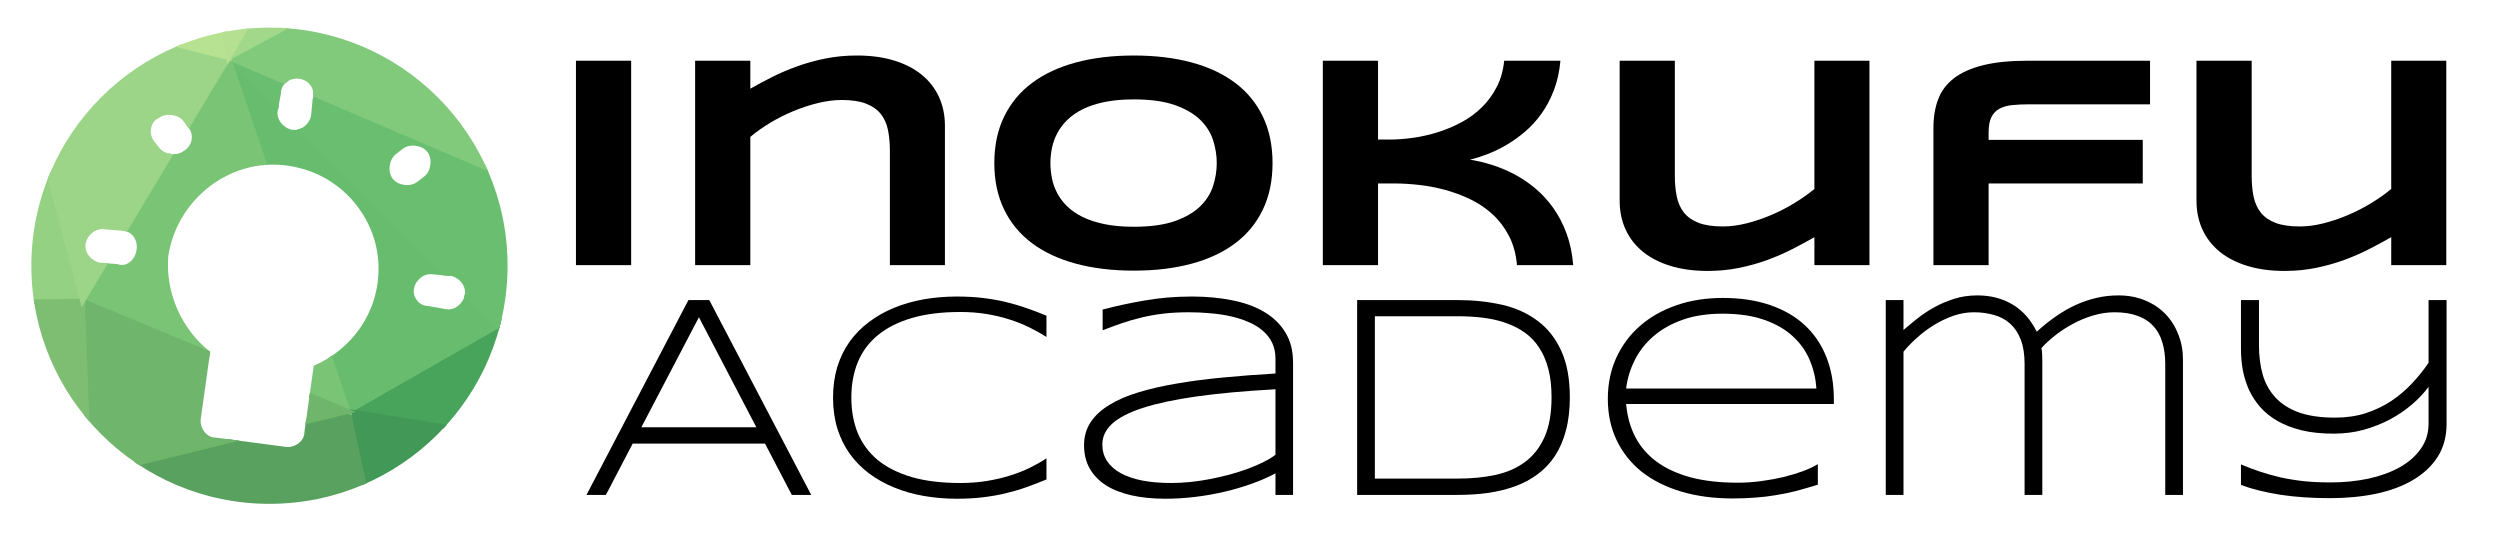 <?xml version="1.0" encoding="UTF-8" standalone="no"?>
<svg
   xmlns:serif="http://www.serif.com/"
   xmlns:dc="http://purl.org/dc/elements/1.1/"
   xmlns:cc="http://creativecommons.org/ns#"
   xmlns:rdf="http://www.w3.org/1999/02/22-rdf-syntax-ns#"
   xmlns:svg="http://www.w3.org/2000/svg"
   xmlns="http://www.w3.org/2000/svg"
   xmlns:sodipodi="http://sodipodi.sourceforge.net/DTD/sodipodi-0.dtd"
   xmlns:inkscape="http://www.inkscape.org/namespaces/inkscape"
   width="100%"
   height="100%"
   viewBox="0 0 3351 727"
   version="1.1"
   xml:space="preserve"
   style="fill-rule:evenodd;clip-rule:evenodd;"
   id="svg905"
   sodipodi:docname="logo_inokufu_academy_vector_full black.svg"
   inkscape:version="1.0.1 (c497b03c, 2020-09-10)"><defs
     id="defs909" /><sodipodi:namedview
     pagecolor="#ffffff"
     bordercolor="#666666"
     borderopacity="1"
     objecttolerance="10"
     gridtolerance="10"
     guidetolerance="10"
     inkscape:pageopacity="0"
     inkscape:pageshadow="2"
     inkscape:window-width="1512"
     inkscape:window-height="1129"
     id="namedview907"
     showgrid="false"
     inkscape:zoom="0.19934348"
     inkscape:cx="1675.5"
     inkscape:cy="363.5"
     inkscape:window-x="0"
     inkscape:window-y="23"
     inkscape:window-maximized="0"
     inkscape:current-layer="text850" /><rect
     id="Artboard1"
     x="0"
     y="0"
     width="3350.16"
     height="726.333"
     style="fill:none;" /><g
     id="Layer-1"
     serif:id="Layer 1"><rect
       x="772.002"
       y="81.377"
       width="73.99"
       height="274.014"
       id="rect834" /><path
       d="M 1192.79,355.391 V 201.83 c 0,-10.23 -0.867,-19.508 -2.593,-27.82 -1.73,-8.302 -4.952,-15.417 -9.666,-21.336 -4.726,-5.916 -11.308,-10.502 -19.749,-13.762 -8.442,-3.251 -19.31,-4.887 -32.607,-4.887 -10.106,0 -20.708,1.373 -31.805,4.09 -11.106,2.727 -22.105,6.35 -33.01,10.875 -10.896,4.515 -21.305,9.764 -31.209,15.751 -9.907,5.978 -18.711,12.235 -26.419,18.743 v 171.907 h -73.99 V 81.377 h 73.99 v 37.491 c 9.303,-5.312 19.208,-10.592 29.71,-15.851 10.502,-5.253 21.668,-10 33.503,-14.258 11.834,-4.252 24.394,-7.707 37.692,-10.373 13.297,-2.655 27.326,-3.988 42.077,-3.988 18.479,0 35.006,2.231 49.559,6.685 14.561,4.453 26.889,10.765 36.998,18.943 10.096,8.178 17.85,18.086 23.232,29.716 5.383,11.633 8.079,24.627 8.079,38.988 v 186.661 z"
       style="fill-rule:nonzero"
       id="path836" /><path
       d="m 1630.93,218.581 c 0,-10.23 -1.633,-20.438 -4.887,-30.605 -3.263,-10.171 -9.046,-19.316 -17.351,-27.426 -8.315,-8.107 -19.647,-14.692 -34.005,-19.74 -14.357,-5.051 -32.638,-7.583 -54.842,-7.583 -14.89,0 -27.986,1.168 -39.285,3.492 -11.302,2.331 -21.076,5.554 -29.316,9.675 -8.249,4.119 -15.157,8.944 -20.738,14.46 -5.587,5.513 -10.047,11.432 -13.359,17.751 -3.332,6.309 -5.687,12.894 -7.088,19.74 -1.394,6.845 -2.091,13.592 -2.091,20.236 0,6.783 0.697,13.629 2.091,20.546 1.401,6.91 3.756,13.533 7.088,19.842 3.312,6.313 7.772,12.198 13.359,17.652 5.581,5.451 12.489,10.198 20.738,14.258 8.24,4.057 18.014,7.248 29.316,9.57 11.299,2.324 24.395,3.486 39.285,3.486 22.204,0 40.485,-2.517 54.842,-7.574 14.358,-5.048 25.69,-11.633 34.005,-19.74 8.305,-8.11 14.088,-17.255 17.351,-27.426 3.254,-10.167 4.887,-20.366 4.887,-30.614 m 74.78,0 c 0,23.536 -4.323,44.308 -12.966,62.323 -8.643,18.02 -21.001,33.078 -37.088,45.173 -16.092,12.098 -35.6,21.237 -58.532,27.416 -22.936,6.189 -48.691,9.278 -77.279,9.278 -28.584,0 -54.411,-3.089 -77.476,-9.278 -23.072,-6.179 -42.71,-15.318 -58.929,-27.416 -16.226,-12.095 -28.715,-27.153 -37.491,-45.173 -8.773,-18.015 -13.165,-38.787 -13.165,-62.323 0,-23.527 4.392,-44.299 13.165,-62.314 8.776,-18.014 21.265,-33.078 37.491,-45.173 16.219,-12.098 35.857,-21.237 58.929,-27.425 23.065,-6.18 48.892,-9.269 77.476,-9.269 28.588,0 54.343,3.089 77.279,9.269 22.932,6.188 42.44,15.327 58.532,27.425 16.087,12.095 28.445,27.159 37.088,45.173 8.643,18.015 12.966,38.787 12.966,62.314"
       style="fill-rule:nonzero"
       id="path838" /><path
       d="m 2033.37,355.391 c -1.332,-14.884 -4.918,-27.952 -10.766,-39.189 -5.853,-11.231 -13.195,-20.902 -22.039,-29.018 -8.845,-8.101 -18.811,-14.816 -29.908,-20.137 -11.107,-5.321 -22.508,-9.539 -34.2,-12.663 -11.705,-3.13 -23.375,-5.32 -35.009,-6.582 -11.63,-1.261 -22.43,-1.896 -32.402,-1.896 h -21.934 v 109.485 h -73.991 V 81.377 h 73.991 v 105.698 h 15.157 c 10.229,0 20.933,-0.796 32.101,-2.392 11.169,-1.596 22.235,-4.121 33.209,-7.583 10.967,-3.452 21.5,-7.905 31.609,-13.36 10.102,-5.451 19.142,-12.095 27.119,-19.941 7.976,-7.847 14.62,-16.914 19.941,-27.221 5.321,-10.301 8.643,-22.034 9.976,-35.201 h 75.378 c -1.332,14.497 -4.217,27.593 -8.674,39.288 -4.45,11.702 -9.966,22.173 -16.551,31.414 -6.582,9.238 -13.933,17.317 -22.04,24.225 -8.107,6.916 -16.418,12.863 -24.921,17.853 -8.513,4.986 -16.992,9.107 -25.427,12.364 -8.451,3.254 -16.325,5.749 -23.636,7.475 9.309,1.466 18.975,3.756 29.019,6.886 10.037,3.12 19.975,7.242 29.808,12.358 9.843,5.12 19.245,11.401 28.222,18.845 8.975,7.45 17.054,16.155 24.234,26.13 7.18,9.969 13.158,21.336 17.943,34.101 4.788,12.761 7.846,27.122 9.179,43.075 z"
       style="fill-rule:nonzero"
       id="path840" /><path
       d="m 2244.96,81.377 v 154.358 c 0,10.239 0.868,19.508 2.597,27.819 1.726,8.312 4.918,15.427 9.573,21.337 4.654,5.919 11.165,10.508 19.536,13.762 8.382,3.263 19.278,4.887 32.709,4.887 10.105,0 20.71,-1.394 31.807,-4.19 11.107,-2.789 22.105,-6.514 33.007,-11.168 10.905,-4.646 21.305,-9.997 31.209,-16.053 9.908,-6.049 18.783,-12.33 26.627,-18.844 V 81.377 h 73.785 v 274.014 h -73.785 v -37.49 c -9.31,5.32 -19.214,10.672 -29.716,16.052 -10.499,5.383 -21.671,10.239 -33.503,14.562 -11.832,4.32 -24.395,7.837 -37.692,10.561 -13.298,2.727 -27.327,4.091 -42.077,4.091 -18.479,0 -35.037,-2.222 -49.661,-6.675 -14.627,-4.454 -26.989,-10.775 -37.088,-18.954 -10.106,-8.168 -17.85,-18.076 -23.236,-29.706 -5.389,-11.633 -8.076,-24.636 -8.076,-38.994 V 81.377 Z"
       style="fill-rule:nonzero"
       id="path842" /><path
       d="m 2720.99,139.811 c -8.643,0 -16.387,0.331 -23.236,0.998 -6.845,0.666 -12.662,2.262 -17.447,4.788 -4.788,2.525 -8.444,6.281 -10.967,11.267 -2.522,4.986 -3.787,11.795 -3.787,20.438 v 10.167 h 206.603 v 58.437 H 2665.553 V 355.391 H 2591.56 V 171.122 c 0,-14.087 2.098,-26.728 6.281,-37.896 4.19,-11.166 11.2,-20.568 21.042,-28.213 9.839,-7.642 22.864,-13.49 39.087,-17.549 16.217,-4.057 36.425,-6.087 60.628,-6.087 h 163.326 v 58.434 z"
       style="fill-rule:nonzero"
       id="path844" /><path
       d="m 3018.14,81.377 v 154.358 c 0,10.239 0.868,19.508 2.594,27.819 1.729,8.312 4.918,15.427 9.572,21.337 4.655,5.919 11.169,10.508 19.539,13.762 8.383,3.263 19.279,4.887 32.706,4.887 10.109,0 20.71,-1.394 31.808,-4.19 11.106,-2.789 22.104,-6.514 33.007,-11.168 10.908,-4.646 21.305,-9.997 31.212,-16.053 9.907,-6.049 18.78,-12.33 26.626,-18.844 V 81.377 h 73.783 v 274.014 h -73.783 v -37.49 c -9.309,5.32 -19.213,10.672 -29.719,16.052 -10.499,5.383 -21.667,10.239 -33.499,14.562 -11.835,4.32 -24.395,7.837 -37.693,10.561 -13.297,2.727 -27.326,4.091 -42.077,4.091 -18.479,0 -35.04,-2.222 -49.66,-6.675 -14.627,-4.454 -26.992,-10.775 -37.092,-18.954 -10.102,-8.168 -17.849,-18.076 -23.232,-29.706 -5.389,-11.633 -8.076,-24.636 -8.076,-38.994 V 81.377 Z"
       style="fill-rule:nonzero"
       id="path846" /><g
       aria-label="Academy"
       id="text850"
       style="font-stretch:expanded;font-size:389.253px;font-family:Syncopate-Regular, Syncopate"><path
         d="m 1061.325,663.369 -35.922,-68.804 H 848.072 l -35.922,68.804 H 786.111 L 922.767,402.22 h 27.94 L 1087.364,663.369 Z M 936.832,425.218 859.666,572.708 h 154.143 z"
         style="font-stretch:expanded;font-size:389.253px;font-family:Syncopate-Regular, Syncopate"
         id="path913" /><path
         d="m 1402.677,642.652 q -13.685,5.702 -27.179,10.454 -13.305,4.752 -27.75,8.173 -14.445,3.421 -30.41,5.322 -15.965,1.901 -34.782,1.901 -23.188,0 -44.665,-3.801 -21.287,-3.801 -39.724,-11.404 -18.436,-7.603 -33.451,-18.816 -15.015,-11.404 -25.849,-26.419 -10.644,-15.015 -16.536,-33.832 -5.702,-18.816 -5.702,-41.244 0,-22.428 5.702,-41.244 5.892,-18.816 16.536,-33.832 10.834,-15.015 25.849,-26.229 15.015,-11.404 33.451,-19.006 18.436,-7.603 39.724,-11.404 21.287,-3.801 44.665,-3.801 18.817,0 34.782,1.901 15.966,1.901 30.41,5.322 14.445,3.421 27.75,8.173 13.495,4.562 27.179,10.264 v 28.51 q -10.834,-6.842 -23.188,-12.924 -12.354,-6.082 -26.799,-10.644 -14.255,-4.562 -30.601,-7.222 -16.346,-2.661 -34.972,-2.661 -37.633,0 -65.192,8.173 -27.559,8.173 -45.616,23.188 -17.866,14.825 -26.609,36.112 -8.553,21.097 -8.553,47.326 0,26.229 8.553,47.326 8.743,21.097 26.609,36.112 18.056,14.825 45.616,22.998 27.559,7.983 65.192,7.983 18.626,0 35.162,-2.661 16.726,-2.661 31.171,-7.222 14.635,-4.562 26.799,-10.454 12.354,-6.082 22.428,-12.734 z"
         id="path915" /><path
         d="m 1709.636,663.369 v -28.89 q -13.685,7.413 -31.171,13.685 -17.296,6.272 -36.683,10.834 -19.197,4.562 -39.533,7.032 -20.337,2.471 -39.914,2.471 -25.469,0 -45.806,-4.562 -20.147,-4.562 -34.212,-13.495 -14.065,-9.123 -21.667,-22.428 -7.603,-13.495 -7.603,-31.171 0,-17.486 8.743,-30.791 8.933,-13.495 25.279,-23.378 16.346,-10.073 39.343,-16.916 23.188,-7.032 51.698,-11.784 28.51,-4.942 61.581,-7.983 33.261,-3.231 69.944,-5.322 v -19.957 q 0,-12.164 -4.561,-21.477 -4.562,-9.313 -12.734,-16.156 -8.173,-7.032 -19.197,-11.594 -11.024,-4.752 -23.948,-7.603 -12.734,-2.851 -26.989,-3.991 -14.065,-1.33 -28.32,-1.33 -19.197,0 -34.972,1.901 -15.775,1.901 -29.46,5.322 -13.685,3.231 -26.229,7.603 -12.544,4.372 -25.279,9.313 v -27.749 q 26.419,-7.032 56.259,-12.164 30.03,-5.322 63.672,-5.322 28.51,0 53.218,4.942 24.709,4.752 42.955,15.395 18.246,10.644 28.7,27.559 10.454,16.726 10.454,40.864 v 177.141 z m 0,-141.598 q -62.151,3.421 -106.246,9.693 -43.905,6.272 -71.844,15.395 -27.94,9.123 -41.054,21.287 -12.924,12.164 -12.924,27.559 0,12.544 6.272,22.238 6.462,9.693 18.436,16.346 11.974,6.462 29.08,9.883 17.106,3.231 38.393,3.231 12.544,0 25.849,-1.33 13.495,-1.521 26.799,-3.991 13.305,-2.661 26.229,-6.082 12.924,-3.611 24.328,-7.793 11.404,-4.181 20.717,-8.933 9.503,-4.752 15.965,-9.693 z"
         id="path917" /><path
         d="m 2104.211,532.604 q 0,25.089 -5.322,44.665 -5.132,19.387 -14.635,33.832 -9.503,14.445 -23.188,24.518 -13.495,10.073 -30.22,16.156 -16.536,6.082 -36.112,8.933 -19.387,2.661 -40.864,2.661 H 1819.113 V 402.22 h 134.376 q 32.121,0 59.68,6.272 27.559,6.272 47.706,21.477 20.337,15.015 31.741,40.104 11.594,25.089 11.594,62.531 z m -24.518,0 q 0,-21.287 -4.181,-37.633 -4.181,-16.346 -11.974,-28.32 -7.793,-12.164 -19.006,-20.337 -11.214,-8.173 -25.279,-13.114 -14.065,-5.132 -30.601,-7.222 -16.536,-2.091 -35.162,-2.091 h -110.618 v 217.624 h 110.618 q 27.94,0 51.127,-4.942 23.188,-5.132 39.724,-17.486 16.726,-12.544 26.039,-33.451 9.313,-21.097 9.313,-53.028 z"
         style="font-stretch:expanded;font-size:389.253px;font-family:Syncopate-Regular, Syncopate"
         id="path919" /><path
         d="m 2436.634,649.684 q -15.966,4.942 -29.65,8.553 -13.685,3.421 -26.989,5.512 -13.305,2.281 -27.179,3.231 -13.685,1.14 -30.22,1.14 -38.393,0 -69.374,-9.313 -30.981,-9.313 -52.838,-26.609 -21.667,-17.486 -33.451,-42.194 -11.784,-24.708 -11.784,-55.499 0,-29.84 11.214,-54.739 11.404,-24.899 31.741,-42.765 20.337,-17.866 48.657,-27.749 28.32,-9.883 62.531,-9.883 35.542,0 63.292,9.503 27.75,9.503 46.756,27.179 19.006,17.676 28.89,42.955 9.883,25.089 9.883,56.639 v 5.892 h -278.445 q 2.091,24.328 12.164,43.905 10.073,19.577 28.51,33.261 18.626,13.685 45.616,21.097 27.179,7.222 63.292,7.222 15.395,0 31.171,-2.091 15.775,-2.091 30.22,-5.512 14.445,-3.611 26.419,-7.983 11.974,-4.562 19.577,-9.313 z m -1.901,-128.864 q -1.33,-19.957 -8.933,-38.013 -7.603,-18.246 -22.808,-32.121 -15.015,-13.875 -38.393,-22.048 -23.188,-8.173 -55.689,-8.173 -30.601,0 -53.598,8.173 -22.998,8.173 -38.963,22.048 -15.965,13.685 -25.088,31.931 -9.123,18.056 -11.594,38.203 z"
         style="font-stretch:expanded;font-size:389.253px;font-family:Syncopate-Regular, Syncopate"
         id="path921" /><path
         d="m 2551.433,402.22 v 40.104 q 8.363,-7.222 18.626,-15.395 10.264,-8.173 22.618,-15.015 12.354,-6.842 26.799,-11.404 14.445,-4.562 30.981,-4.562 26.419,0 46.756,11.974 20.337,11.784 32.881,36.683 12.164,-11.214 25.089,-20.147 12.924,-9.123 26.419,-15.395 13.685,-6.272 28.13,-9.693 14.445,-3.421 29.84,-3.421 19.577,0 35.542,6.652 16.155,6.652 27.369,18.246 11.214,11.594 17.296,27.369 6.272,15.585 6.272,33.451 v 181.702 h -23.758 v -175.62 q 0,-16.346 -3.991,-29.08 -3.801,-12.924 -12.164,-21.857 -8.173,-8.933 -21.097,-13.495 -12.734,-4.752 -30.6,-4.752 -14.255,0 -28.32,4.181 -13.875,3.991 -26.609,10.834 -12.734,6.652 -23.758,15.205 -11.024,8.553 -19.387,17.676 0.95,5.322 0.95,9.123 0.19,3.801 0.19,9.123 v 178.661 h -23.758 v -175.62 q 0,-19.387 -5.132,-32.501 -5.132,-13.305 -14.255,-21.477 -9.123,-8.173 -21.667,-11.594 -12.354,-3.611 -26.989,-3.611 -13.875,0 -27.559,4.752 -13.495,4.752 -25.849,12.354 -12.354,7.603 -22.808,17.106 -10.454,9.313 -18.056,18.626 v 191.966 h -23.758 V 402.22 Z"
         style="font-stretch:expanded;font-size:389.253px;font-family:Syncopate-Regular, Syncopate"
         id="path923" /><path
         d="m 3279.382,567.956 q 0,25.659 -11.974,44.475 -11.974,18.626 -33.071,30.981 -20.907,12.354 -49.607,18.436 -28.51,5.892 -61.771,5.892 -36.112,0 -66.333,-4.562 -30.22,-4.752 -52.838,-13.114 v -27.559 q 12.164,5.132 25.089,9.503 12.924,4.372 27.559,7.793 14.635,3.231 31.171,5.132 16.726,1.711 36.112,1.711 27.369,0 51.318,-5.132 23.948,-5.322 41.624,-15.205 17.866,-10.073 28.13,-24.708 10.454,-14.635 10.454,-33.641 v -49.417 q -9.123,12.354 -22.428,23.758 -13.114,11.214 -29.46,19.957 -16.155,8.553 -35.162,13.875 -19.006,5.132 -40.104,5.132 -23.948,0 -42.575,-4.372 -18.436,-4.562 -32.311,-12.354 -13.685,-7.793 -23.188,-18.436 -9.503,-10.834 -15.395,-23.378 -5.702,-12.734 -8.363,-26.609 -2.471,-13.875 -2.471,-28.13 V 402.22 h 24.138 v 60.631 q 0,21.857 5.132,39.724 5.322,17.866 17.296,30.6 11.974,12.734 31.361,19.767 19.577,6.842 48.276,6.842 22.238,0 40.864,-5.892 18.626,-6.082 34.022,-16.156 15.395,-10.264 27.939,-23.568 12.544,-13.305 22.428,-27.94 v -84.009 h 24.138 z"
         style="font-stretch:expanded;font-size:389.253px;font-family:Syncopate-Regular, Syncopate"
         id="path925" /></g></g><g
     id="Layer-2"
     serif:id="Layer 2"><g
       id="g902"><clipPath
         id="_clip1"><path
           d="M42.029,356.188c0,176.266 142.896,319.162 319.154,319.162c176.267,0 319.159,-142.896 319.159,-319.162c-0,-176.271 -142.892,-319.167 -319.159,-319.167c-176.258,-0 -319.154,142.896 -319.154,319.167Zm349.5,-182.275c-11.783,-2.142 -21.383,-13.73 -19.229,-25.484l4.288,-23.537c-0.209,-11.734 11.366,-21.338 25.483,-19.229c11.754,2.141 21.358,13.708 16.912,27.858l-1.97,21.162c-1.95,10.671 -11.621,19.53 -22.155,19.53c-1.104,-0 -2.216,-0.096 -3.329,-0.3Zm-177.971,24.212l-7.208,-9.246c-7.208,-9.271 -5.142,-25.737 6.5,-30.646c9.267,-7.179 25.746,-5.145 32.954,4.13l7.192,9.27c7.212,9.246 5.104,23.38 -6.492,30.625c-3.775,2.934 -8.741,4.33 -13.791,4.33c-7.355,-0 -14.888,-2.963 -19.155,-8.463Zm312.888,41.496c-7.192,-9.271 -5.129,-25.713 4.15,-32.946l9.237,-7.187c9.255,-7.205 25.734,-5.138 32.934,4.108c7.196,9.267 5.158,25.742 -4.13,32.933l-9.254,7.225c-3.758,2.921 -8.72,4.317 -13.77,4.317c-7.35,-0 -14.888,-2.954 -19.167,-8.45Zm-257.279,321.346l12.541,-89.384c-38.095,-29.887 -60.062,-78.787 -56.208,-128.112c12.629,-82.4 93.779,-140.133 176.292,-118.117c61.337,15.363 104.537,70.942 105.587,131.959c1.079,60.983 -35.612,110.925 -86.858,132.945l-12.538,89.409c0.209,11.733 -13.704,21.362 -25.483,19.229l-94.1,-12.45c-0.087,0.004 -0.175,0.004 -0.262,0.004c-11.596,0 -21.084,-13.792 -18.971,-25.483Zm-111.563,-206.942l-23.512,-1.95c-11.759,-2.129 -21.359,-13.704 -19.217,-25.483c2.133,-11.759 13.704,-21.359 25.483,-19.221l23.517,1.954c11.729,-0.217 21.313,11.354 19.213,25.483c-1.75,11.725 -10.042,20.329 -19.567,20.329c-1.938,0 -3.921,-0.354 -5.917,-1.112Zm397.238,32.967c2.158,-11.767 13.708,-21.367 25.487,-19.217l23.513,1.925c11.758,2.167 21.362,13.742 19.204,25.496c-2.129,11.783 -13.704,21.387 -25.483,19.208l-23.538,-4.287l-0.312,-0c-11.592,-0 -20.984,-11.471 -18.871,-23.125Z"
           clip-rule="nonzero"
           id="path853" /></clipPath><g
         clip-path="url(#_clip1)"
         id="g900"><path
           d="M807.143,291.332l-140.746,146.096l226.259,181.716l-85.513,-327.812Z"
           style="fill:#43a75c;fill-rule:nonzero;stroke:#43a75c;stroke-width:6.29px;"
           id="path856" /><path
           d="M666.398,437.425l-199.538,114.021l425.796,67.696l-226.258,-181.717Z"
           style="fill:#48a35b;fill-rule:nonzero;stroke:#48a35b;stroke-width:6.29px;"
           id="path858" /><path
           d="M306.523,77.548l160.337,473.896l199.538,-114.017l-359.876,-359.879Z"
           style="fill:#68bc6e;fill-rule:nonzero;stroke:#68bc6e;stroke-width:6.29px;"
           id="path860" /><path
           d="M807.143,291.332l-500.621,-213.784l359.875,359.88l140.746,-146.096Z"
           style="fill:#69be70;fill-rule:nonzero;stroke:#69be70;stroke-width:6.29px;"
           id="path862" /><path
           d="M547.034,920.232l434.704,-10.688l-89.079,-290.4l-345.625,301.088Z"
           style="fill:#2b874a;fill-rule:nonzero;stroke:#2b874a;stroke-width:6.29px;"
           id="path864" /><path
           d="M466.862,551.445l80.171,368.788l345.625,-301.088l-425.796,-67.7Z"
           style="fill:#429856;fill-rule:nonzero;stroke:#429856;stroke-width:6.29px;"
           id="path866" /><path
           d="M933.633,88.235l-313.555,-179.937l187.067,383.033l126.488,-203.096Z"
           style="fill:#70c172;fill-rule:nonzero;stroke:#70c172;stroke-width:6.29px;"
           id="path868" /><path
           d="M620.077,-91.703l-313.554,169.25l500.62,213.784l-187.066,-383.034Z"
           style="fill:#81ca7c;fill-rule:nonzero;stroke:#81ca7c;stroke-width:6.29px;"
           id="path870" /><path
           d="M466.862,551.445l-347.404,85.517l427.575,283.271l-80.171,-368.788Z"
           style="fill:#59a15f;fill-rule:nonzero;stroke:#59a15f;stroke-width:6.29px;"
           id="path872" /><path
           d="M933.633,88.235l39.2,-495.275l-352.755,315.338l313.554,179.937Z"
           style="fill:#8acb7c;fill-rule:nonzero;stroke:#8acb7c;stroke-width:6.29px;"
           id="path874" /><path
           d="M306.523,77.548l-195.976,326.029l356.313,147.867l-160.337,-473.896Z"
           style="fill:#79c475;fill-rule:nonzero;stroke:#79c475;stroke-width:6.29px;"
           id="path876" /><path
           d="M110.549,403.575l8.908,233.388l347.404,-85.517l-356.312,-147.871Z"
           style="fill:#6fb56b;fill-rule:nonzero;stroke:#6fb56b;stroke-width:6.29px;"
           id="path878" /><path
           d="M3.652,0.939l-10.687,404.416l117.583,-1.779l-106.896,-402.637Z"
           style="fill:#95d183;fill-rule:nonzero;stroke:#95d183;stroke-width:6.29px;"
           id="path880" /><path
           d="M620.077,-91.703l-81.95,-233.387l-231.604,402.638l313.554,-169.251Z"
           style="fill:#a2d88a;fill-rule:nonzero;stroke:#a2d88a;stroke-width:6.29px;"
           id="path882" /><path
           d="M110.549,403.575l-117.584,1.78l126.492,231.608l-8.908,-233.388Z"
           style="fill:#7ebe73;fill-rule:nonzero;stroke:#7ebe73;stroke-width:6.29px;"
           id="path884" /><path
           d="M3.652,0.939l106.896,402.637l195.975,-326.029l-302.871,-76.608Z"
           style="fill:#9cd587;fill-rule:nonzero;stroke:#9cd587;stroke-width:6.29px;"
           id="path886" /><path
           d="M238.82,-328.653l-235.166,329.591l302.871,76.609l-67.705,-406.2Z"
           style="fill:#b7e292;fill-rule:nonzero;stroke:#b7e292;stroke-width:6.29px;"
           id="path888" /><path
           d="M119.456,636.964l-10.688,468.55l438.267,-185.284l-427.579,-283.266Z"
           style="fill:#5b965b;fill-rule:nonzero;stroke:#5b965b;stroke-width:6.29px;"
           id="path890" /><path
           d="M-140.653,654.774l249.421,450.741l10.687,-468.55l-260.108,17.809Z"
           style="fill:#6ea566;fill-rule:nonzero;stroke:#6ea566;stroke-width:6.29px;"
           id="path892" /><path
           d="M538.127,-325.089l-299.304,-3.562l67.7,406.2l231.604,-402.638Z"
           style="fill:#b5e092;fill-rule:nonzero;stroke:#b5e092;stroke-width:6.29px;"
           id="path894" /><path
           d="M-7.035,405.355l-133.617,249.417l260.108,-17.808l-126.491,-231.609Z"
           style="fill:#7eb870;fill-rule:nonzero;stroke:#7eb870;stroke-width:6.29px;"
           id="path896" /><path
           d="M-140.653,654.774l-33.85,463.208l283.27,-12.467l-249.42,-450.741Z"
           style="fill:#6f9762;fill-rule:nonzero;stroke:#6f9762;stroke-width:6.29px;"
           id="path898" /></g></g></g></svg>
